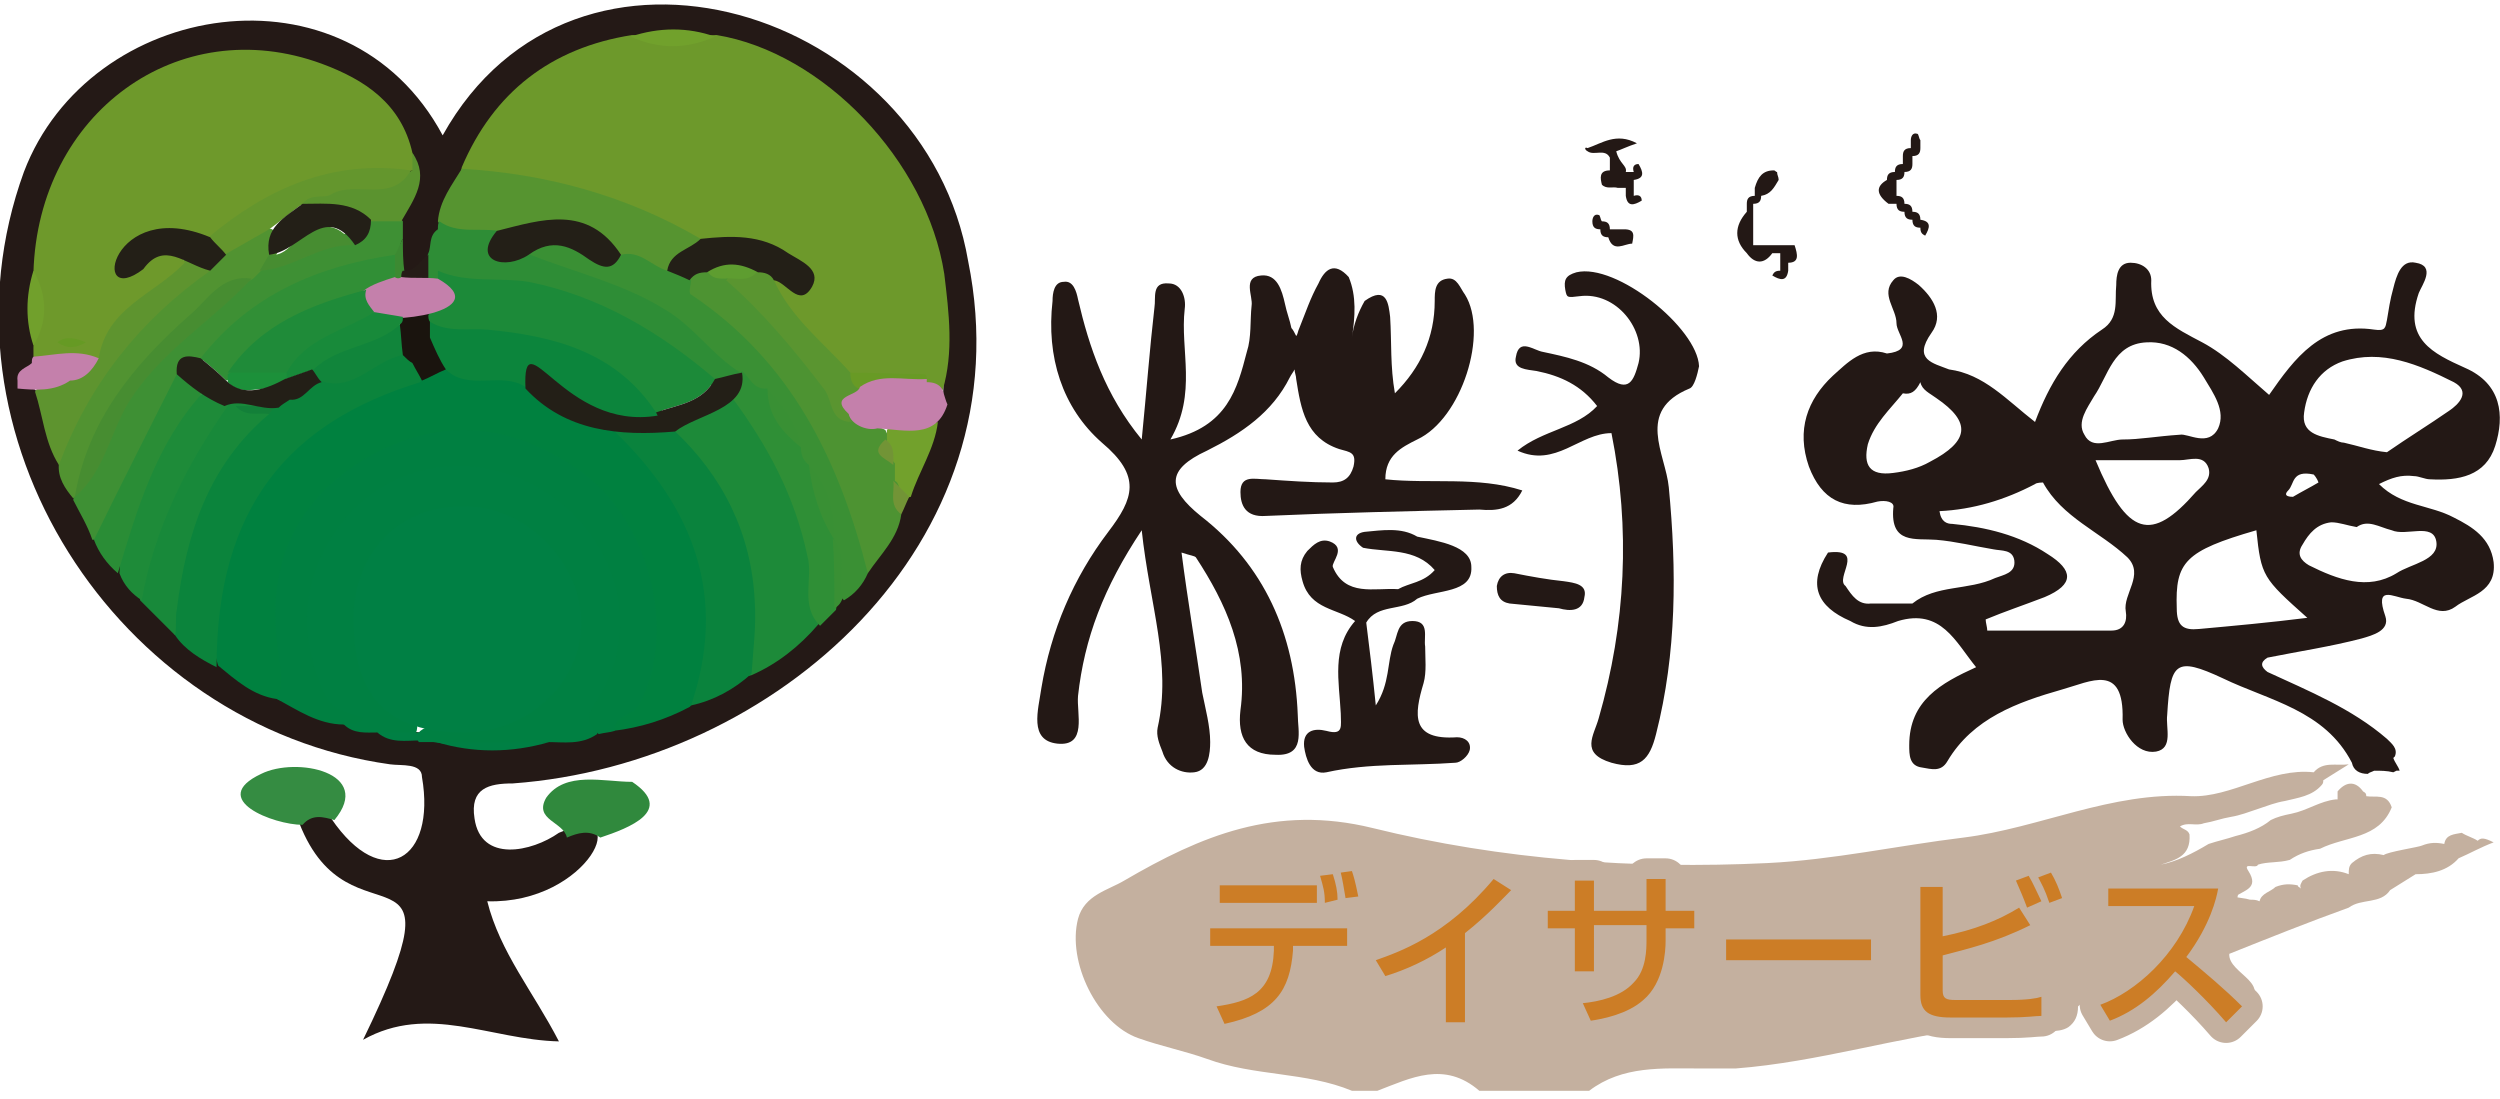 <?xml version="1.0" encoding="UTF-8"?> <svg xmlns="http://www.w3.org/2000/svg" version="1.1" id="レイヤー_1" x="0" y="0" width="157" height="69" xml:space="preserve"><style>.st19{fill:#008044}.st20{fill:#399034}.st21{fill:#729436}.st25{fill:#2e8d36}.st29{fill:#c480ab}.st39{fill:#478d31}.st47{fill:#231815}.st50{fill:none;stroke:#c4b09f;stroke-width:2.591;stroke-linecap:round;stroke-linejoin:round}.st51{fill:#cc7d26}.st52{fill:#231f17}</style><path d="M60.8 16.4C58.1.6 36.1-6.4 27.8 8.5 21.8-2.7 5.6 0 1.5 10.8c-6 16.5 5.8 34.8 23 37.2.7.1 2-.1 2 .8.9 5.2-2.5 7.3-5.7 2.6-.8-.7-1.5-1.2-2 .3 3.2 8.2 10.6 0 4 13.6 4.1-2.3 8 0 12.3.1-1.6-3.1-3.7-5.6-4.5-8.8 6.4.2 9.4-6.4 4.5-4.3-1.7 1.2-4.9 1.9-5.3-.9-.3-1.9.9-2.2 2.4-2.2C48.7 48 64.4 34.1 60.8 16.4zm-2.4 9.9c-4.7 20.1-32.2 26.1-47 13.1-7-4.6-7.5-16.1-10.2-15.2 2.5-1.8.4-4.9 1.5-7.3.1-17.3 26.6-16.1 22.1-3-.6 1.8.6 5 2.3 2.4 7.6-24.6 33.4-12.8 32.1 9.1-.3.2-.6.6-.8.9z" fill="#241916"></path><path d="M21 51.5c-.7-.2-1.4-.4-2 .3-1.8 0-6-1.6-2.6-3.2 2.2-1.1 7.1-.1 4.6 2.9z" fill="#358c42"></path><path d="M35.6 52.6c-.2-1-2.1-1.1-1.3-2.5 1.2-1.7 3.6-1 5.4-1 2.7 1.8-.2 2.9-2 3.5-.7-.5-1.4-.3-2.1 0z" fill="#30893d"></path><path d="M17.4 43.9c-1.5-.2-2.6-1.2-3.7-2.1-1.7-5.3 1.8-13.1 7.2-16.1 1.7-.9 3.4-1.8 5.3-2.2.6-.2 1.3-.4 2-.4 1.6.2 3.2 0 4.7.7 1.8 1 3.3 2.5 5.4 2.8.3.1.5.2.7.3 4.3 3.3 5.8 7.9 6 13 .1 1.7-.3 3.3-1.7 4.5-1.5.8-3.1 1.3-4.8 1.5-.6-.8.2-1.3.5-1.8 2.3-4 1.8-8.3-1.3-12.2-2.8-3.5-7.7-4.9-12.2-3.5-4.4 1.4-7.3 5-7.6 9.4-.1 1.8 0 3.5.4 5.2.4.9.1 1.4-.9.9z" fill="#00813f"></path><path d="M23.7 46c-.7 0-1.5.1-2.1-.5-3.9-3.3-3.8-10.3.3-14 3.7-3.4 8.9-3.7 13.1-.9 3.9 2.6 5.5 7.8 3.7 12.3-.4 1.1-1 2.1-1.2 3.2-1 .7-2.1.5-3.2.5-2.4.4-4.7.4-7.1 0h-.9c-.2-.3-.1-.5.1-.7.8-.6 1.8-.5 2.8-.5 3.2-.1 5.8-2.4 6.3-5.5.4-2.7-1.6-5.9-4.5-7-2.7-1-6 .3-7.6 2.8-1.5 2.4-.7 6.4 1.5 8.7.5.5 1.8.6 1.1 1.9-.6-.1-1.5.1-2.3-.3z" fill="#008042"></path><path d="M37.6 46.1c-1.2-.9-.3-1.8.1-2.5 3.6-6.1-1.1-13.6-8-14.3-3.3-.3-6.5 1.1-8.5 3.9-2.3 3.2-2.5 6.8-.8 10.4.4.8 1.1 1.1 1.9 1.3.4.1.8.3.1.5-.2.1-.5 0-.8.1-1.6 0-2.9-.9-4.2-1.6.5-1.2.1-2.4 0-3.5-.6-5.2 1.3-9.2 5.9-11.8 4.6-2.5 9-2 13.3 1.1 4.2 3.1 6 10.1 3.5 14.6-.4.7-1.6.6-1.5 1.6-.3.1-.6.1-1 .2z" fill="#008041"></path><path d="M26.4 24c-8.2 2.5-12.8 7.8-12.8 17.9-1-.5-2-1.1-2.6-2-1.1-2-.4-4 .2-5.8 1-3 2.2-6.1 4.9-8.2l.9-.6.9-.6c.7-.4 1.4-.9 2.2-1 1.8.1 3.2-1.5 5-1.5.4.1.7.3.9.5.4.3.5.8.4 1.3z" fill="#0b843c"></path><path d="M51.4 39.2c-1.2 1.4-2.6 2.5-4.2 3.2-.6.2-.8-.2-.7-.7 1.1-5.6-1.2-10.2-4.3-14.6.9-1.5 2.3-2.3 4.1-2.3 4 4 5.4 8.9 5.1 14.4z" fill="#1d8a39"></path><path d="M42.3 27c3.1 2.9 4.9 6.5 5.1 10.8.1 1.5-.1 3-.2 4.5-1.1 1-2.4 1.7-3.8 2 2.3-6.8.2-12.4-4.8-17.2.6-.9 1.6-.8 2.5-.8.5.2.9.4 1.2.7z" fill="#0a833d"></path><path d="M56.6 32.3c-.2 1.5-1.3 2.5-2.1 3.7-1.4-.1-1.2-1.4-1.4-2.2-1.4-5.5-4.1-10.1-8.7-13.6-.8-.6-2.1-1.3-1.4-2.7.3-.5.7-.7 1.3-.7.5.1 1 .3 1.4.6 3.5 2.1 5.3 5.6 7.8 8.6.5.3 1 .5 1.5.7l.6.3c.1.2.2.4.2.6 0 .7.3 1.2.6 1.8.1.3.2.7.2 1 .1.5-.3 1.2 0 1.9z" fill="#4d9332"></path><path d="M43.4 17.6c0 .3-.2.8 0 .9 6.3 4.2 9.3 10.4 11.1 17.5-.3.7-.8 1.3-1.5 1.7-1-.9-.5-2.2-.9-3.2-.1-.2-.1-.5-.2-.7-.3-1.5-.5-3-1.6-4.2-.3-.4-.5-.8-.6-1.3-.3-1.3-.9-2.4-2-3.2-.6-.4-1.1-.9-1.7-1.4-3.4-3.2-7.2-5.6-11.8-6.6-.5-.1-1-.4-1.1-1 .6-1.7 1.9-1.2 3-.9 1 .2 1.9 1 3 .4 1.1-.3 2 .2 2.9.7.5.4 1 .8 1.4 1.3z" fill="#3a9034"></path><path d="M25.3 13.9V15c-.3.4-.1 1-.6 1.3-4.3 1.2-8.4 3-11.7 6.2-.6.3-1.2.7-1.4 1.4-1.7 3-3.4 6.1-4.8 9.3-.2.4-.5.7-1 .7-.3-.9-.8-1.7-1.2-2.5 0-.1.1-.2.1-.4 1.9-5 4.6-9.4 9.2-12.4.6-.4 1.1-.9 1.5-1.4.3-.3.6-.5.9-.7 1.8-.5 3.5-1.4 5.3-1.8.8-.2 1.1-.9 1.8-1.2.7-.2 1.4-.2 1.9.4z" fill="#3e9034"></path><path d="M16.4 17l-.5.5c-5.6 3.1-8.9 8-11.2 13.7l-.1.1c-.5-.6-1-1.3-.9-2.2-.1-1.6.5-3 1.4-4.3 2.1-3.1 4.3-6.1 7.6-8 .5-.4.9-.8 1.4-1.2.9-.7 1.6-1.7 3-1.2.3.4.4.9.3 1.5-.2.5-.6.8-1 1.1z" fill="#519331"></path><path d="M16.9 26c-3.8 3.2-5.2 7.5-5.8 12.3-.1.5 0 1-.1 1.6l-2.2-2.2c-.3-4.9 2.1-8.7 5.2-12.3.2-.1.5-.2.8-.2.7.1 1.5.1 2.1.8z" fill="#18893a"></path><path d="M50.3 28.1c0 .4.1.8.5 1.1.7 1.5 1.1 3.2 1.6 4.7.4 1.4.4 2.9.1 4.4l-1 1c-1.3-1.3-.4-3-.8-4.4-.8-3.8-2.5-6.9-4.7-9.9-.1-.5 0-1.1.3-1.5.1-.1.2-.1.3-.2.5.4.7 1.2 1.6 1.1.4 1.4 1.3 2.5 2.1 3.7z" fill="#2f8f36"></path><path d="M13.2 17c-4.4 3.1-7.6 7.1-9.5 12.2-.9-1.4-1-3.1-1.5-4.6.4-.7 1.2-.7 1.8-1 .9-.3 1.5-.9 1.8-1.8 1-2.8 3.4-4.2 5.8-5.5.7-.2 1.3 0 1.6.7z" fill="#5e942f"></path><path d="M14.3 25.5c-2.6 3.7-4.6 7.7-5.4 12.2-.6-.4-1.1-.9-1.4-1.7.2-4.5 1.6-8.4 5.2-11.3.6-.2 1.2 0 1.6.8z" fill="#1e8b39"></path><path d="M12.7 24.7C9.8 27.9 8.6 32 7.4 36c-.7-.6-1.2-1.3-1.5-2.1 1.7-3.5 3.5-7 5.2-10.4 1.2-.5 1.5.3 1.6 1.2z" fill="#2a8d36"></path><path d="M57.7 26.9c.4-.1.8-.3 1.2-.4-.2 1.7-1.2 3.1-1.7 4.7-1 .3-.5-.8-1-1v-1.1c-.4-.4-.5-1-.5-1.6V27c.5-.6 1.2-.5 2-.1z" fill="#72a12c"></path><path class="st19" d="M27.4 46.6h7.1c-2.4.7-4.8.7-7.1 0z"></path><path class="st20" d="M52.4 38.2c0-1.5 0-2.9-.1-4.4 1 1.1.3 2.5.6 3.8-.1.3-.3.5-.5.6z"></path><path class="st19" d="M23.7 46h2.7v.5c-.9 0-1.9.2-2.7-.5z"></path><path class="st21" d="M56.1 30.2l1 1c-.2.4-.3.7-.5 1.1-.8-.6-.4-1.4-.5-2.1z"></path><path d="M59.2 24.5c-.4 0-.7 0-1.1-.1l-.2-.2c-.1-.2-.2-.3-.3-.4-1.4.1-2.9.2-4.3 0-2.2-1.2-3.4-3.5-5.1-5.2-.4-.4-.4-1 .3-1.3.4-.1.9.1 1.4-.1-1.7-2.1-4.2-1.5-6.4-1.8-4.3-2.2-8.7-3.8-13.6-4-.5 0-1.1 0-.9-.9 2-4.7 5.6-7.5 10.7-8.3 1.8.1 3.5.1 5.3 0 6.7 1.1 13.2 7.9 14.3 15 .3 2.5.6 4.9-.1 7.3z" fill="#6d992b"></path><path d="M11.6 16.5c-1.9 2-4.9 2.8-5.4 6-1.4.5-2.8.9-4.1-.1v-.6c.1-1.6.1-3.2 0-4.7C2.4 7.1 11.2.7 20.2 4c2.7 1 5 2.5 5.7 5.6.2.4.2.8.1 1.1-4.5.6-8.8 1.7-12.6 4.5-1.7.4-3.7-.9-5.2.9 1.2.2 2.6-1.8 3.4.4z" fill="#6e992b"></path><path d="M29 10.6c5.3.3 10.4 1.7 15 4.4-.2 1.2-1.2 1.5-2.1 2-1-.3-1.7-1.3-2.9-1-2.5-1.7-5.3-1.5-8-.9-1.3-.1-2.7.3-3.5-1.2.1-1.3.9-2.3 1.5-3.3z" fill="#569430"></path><path class="st25" d="M27.6 13.9c1.1.8 2.5.4 3.7.6.1 1.2 1.2 1.3 2 1.5 2.8 1.1 5.8 1.8 8.4 3.4 1.9 1.1 3 2.9 4.8 4-.5.5-1 .9-1.8.8-1.4-.5-2.5-1.5-3.7-2.4-3.2-2.3-6.7-3.3-10.5-3.6-1.2-.1-2.5-.1-3.3-1.3-.1-.9-.1-1.7.3-2.5 0-.2 0-.4.1-.5z"></path><path d="M25.9 10.7V9.6c1.1 1.6.1 2.9-.7 4.3h-2c-1.5-.2-3.1-.1-4.4-1.1 1.1-1.3 2.7-1.2 4.2-1.6 1-.3 2 0 2.9-.5z" fill="#5b932f"></path><path d="M44.9 2.3c-1.8.8-3.5.8-5.3 0 1.8-.6 3.6-.6 5.3 0z" fill="#71a12c"></path><path d="M2.1 17c.9 1.6.9 3.2 0 4.7-.5-1.5-.5-3.1 0-4.7z" fill="#71a02c"></path><path class="st29" d="M6.2 22.5c-1.4-.6-2.7-.2-4.1-.1-.1.1-.1.2-.1.4-.3.3-1 .4-.9 1.1v.5c1.1.1 2.3.2 3.3-.5.8 0 1.4-.6 1.8-1.4z"></path><path class="st25" d="M27.5 14.4V17c.2.2.2.4 0 .6-.3.1-.5 0-.7-.2-.1-.5-.1-1 .1-1.5.2-.4 0-1.1.6-1.5z"></path><path d="M24.8 16c.2-.3.3-.7.5-1 0 .7 0 1.4.1 2.1.1.1.2.3.1.4-.1.1-.1.2-.2.2-.3 0-.5 0-.7-.3-.2-.5-.2-1 .2-1.4z" fill="#3c8a32"></path><path d="M25.2 17.4c0-.1 0-.3.1-.4.8.1 1.1-.7 1.6-1v1.5c-.6.5-1.1.5-1.7-.1z" fill="#251c17"></path><path d="M33 24.3c-1.5-1-3.6.3-5-1.1-1-.4-1.1-1.3-1.3-2.2 0-.4.1-.8.5-1 4-.2 7.8.2 11.3 2.4 1.2.8 2.5 1.5 3.1 3.1 0 .3-.1.5-.3.7-2.3.8-4.3.2-6.2-1.2-.6-.4-1.1-1.5-2.1-.7z" fill="#0c853c"></path><path class="st19" d="M29.1 46c-4.7 0-6.9-2.2-6.9-7.1 0-4.2 2.9-7.2 7-7.1 3.9 0 7.4 3.6 7.3 7.5-.1 3.7-3.4 6.7-7.4 6.7z"></path><path d="M25.3 22.3c-1.8.3-3.1 2.4-5.2 1.6-.4-.2-.7-.4-.7-.9 1.7-1.7 3.7-2.8 6.2-2.6.3.7.4 1.4-.3 1.9z" fill="#11853b"></path><path d="M27 21.2v-1c.1-.3.1-.5-.1-.7-.5-.3-1.1-.3-1.6 0-.2.2-.2.5-.2.8.1.7.1 1.3.2 2 .2.2.4.4.6.5.2.4.4.7.6 1.1.5-.2 1-.5 1.5-.7-.4-.6-.7-1.3-1-2z" fill="#1a140e"></path><path d="M14.8 25.5h2.6c-.2.2-.4.3-.5.5-.7-.1-1.5.2-2.1-.5z" fill="#138039"></path><path d="M48.6 17.6c1.1 2.4 3.1 3.9 4.8 5.8.3.3.7.7.7 1.2-.1.6-.7.9-.8 1.5 0 .1.1.3.2.4-1.4 0-1.2-1.3-1.7-2-1.9-2.5-3.9-4.9-6.2-6.9.6-.7 1.4-.7 2.2-.9.4.1 1 0 .8.9z" fill="#5a9530"></path><path d="M44.4 17c1.1-.7 2.1-.6 3.2 0-.6.8-1.4.4-2.1.5-.4 0-.8 0-1.1-.5z" fill="#5e9d30"></path><path class="st21" d="M55.6 27.6c.6.4.5 1 .5 1.6-.6-.5-1.5-.7-.5-1.6z"></path><path class="st20" d="M52.4 33.9c-.9-1.4-1.4-3-1.6-4.7 1.2 1.3 1.6 2.9 1.6 4.7zM50.3 28.1c-1.2-1-2.1-2-2.1-3.7.9 1.1 1.9 2.2 2.1 3.7z"></path><path d="M14.2 23.9c-.5-.5-1.1-1-1.6-1.4 3.1-4 7.4-5.8 12.2-6.5v1.5c-.4.8-1.1 1-1.8 1.2-3.1 1-6.1 2.2-8.1 4.8-.2.2-.4.3-.7.4z" fill="#318f36"></path><path class="st39" d="M4.7 31.2c.8-4.8 3.7-8.3 7.2-11.4 1.1-.9 2-2.6 3.9-2.3-2.5 2.7-5.8 4.6-7.8 7.9-1.1 1.9-1.5 4.3-3.3 5.8zM16.9 16c.8.1 1.2-.4 1.7-.9 1.3-1.1 2.6-1.3 3.6.3-2.1-.1-3.8 1.5-5.9 1.6.2-.3.4-.7.6-1z"></path><path d="M19 12.8c-.7.5-1.4 1.1-2.1 1.6-.9.5-1.9 1.1-2.8 1.6-.8.1-1.2-.2-1-1.1 3.7-3.1 7.8-4.9 12.7-4.2-1.2 2.1-3.4.6-5 1.5-.4.3-1.3-.1-1.8.6z" fill="#64962d"></path><path d="M53.9 24.4c-.4-.2-.5-.6-.5-1 1.6 0 3.2.1 4.7.1 0 0 .1.1.1.2s-.1.2-.1.2c-1.3.7-2.8-.2-4.2.5z" fill="#689a25"></path><path class="st29" d="M59.2 24.5c-.2-.4-.6-.5-1-.5v-.2c-1.5.1-2.9-.4-4.2.5-.1.6-2 .5-.7 1.7.1.6 1.1 1.1 1.8.9 1.8.1 3.7.7 4.4-1.5-.1-.2-.2-.6-.3-.9z"></path><path d="M3.6 21.5c.5-.4 1.1-.3 1.8 0-.7.4-1.2.4-1.8 0z" fill="#669a24"></path><path d="M44.9 23.8c-.8 1.5-2.3 1.6-3.7 2.1-2.5-3.8-6.4-4.8-10.6-5.2-1.2-.1-2.5.2-3.6-.5-.1-.1-.1-.3-.1-.4.3-.7.7-1.4.6-2.3V17c1.8.8 3.8.4 5.7.7 4.5.9 8.3 3.2 11.7 6.1z" fill="#1c8a39"></path><path class="st29" d="M27.5 17.5c3.7 2.1-3.2 2.9-4.4 2.3-1.7-1.3.4-2 1.7-2.4.1.1.3.1.4 0 .8.1 1.5 0 2.3.1z"></path><path d="M23.5 19.6l1.8.3c0 .2 0 .3-.1.4-1.5 1.5-4 1.4-5.5 2.9-.6.2-1.1.4-1.7.6-.2-.2-.3-.4-.2-.7 1.2-2.3 3.2-3.4 5.7-3.5z" fill="#188a3a"></path><path d="M18 23.4v.4c-.4.2-.7.4-1.1.6-.9 0-1.9.4-2.6-.4v-.5c1.2-.8 2.4-1.2 3.7-.1z" fill="#1c903a"></path><path d="M18 23.4h-3.7c2.1-3.1 5.3-4.3 8.7-5.2-.2.6.2 1 .5 1.4-1.9 1.2-4.3 1.6-5.5 3.8z" fill="#1f8b39"></path><path class="st47" d="M99 17.1c-.7.2-.8.5-.7 1.1.1.5.1.5.9.4 2.3-.3 4.2 2.1 3.7 4.2-.3 1.1-.6 1.9-1.9.9-1.2-1-2.7-1.3-4.1-1.6-.6-.1-1.5-.9-1.7.3-.2.8.7.8 1.3.9 1.5.3 2.8.9 3.8 2.2-1.3 1.4-3.4 1.5-5 2.8 2.4 1.1 3.9-1.1 5.9-1.1 1.2 6 .9 12-.8 17.9-.3 1.1-1.2 2.2.8 2.8 1.8.5 2.4-.2 2.8-1.8 1.3-5.1 1.3-10.3.8-15.5-.2-2.1-2.1-4.8 1.3-6.2.3-.1.5-.9.6-1.4-.1-2.4-5.2-6.5-7.7-5.9zM95.6 30.8c-2.8-.9-5.8-.4-8.6-.7 0-1.5 1-2 2-2.5 2.8-1.3 4.5-6.7 3-9.1-.3-.4-.5-1.1-1.1-1-.8.1-.8.8-.8 1.4 0 2.3-.9 4.2-2.5 5.8-.3-1.7-.2-3.2-.3-4.8-.1-.8-.2-2-1.6-1-.4.7-.7 1.5-.8 2.3.2-1.3.3-2.6-.2-3.8-.9-1-1.5-.5-1.9.4-.5.9-.8 1.8-1.2 2.8-.1.2-.1.4-.2.5-.1-.2-.2-.4-.3-.5-.1-.5-.3-1-.4-1.5-.2-.9-.5-1.9-1.5-1.8-1.2.1-.5 1.3-.6 1.9-.1.9 0 2-.3 2.9-.6 2.3-1.2 4.7-4.8 5.5 1.7-2.9.6-5.6.9-8.2.1-.7-.2-1.6-1-1.6-1.1-.1-.8.9-.9 1.5-.3 2.6-.5 5.3-.8 8.3-2.3-2.8-3.3-5.8-4-8.8-.1-.5-.3-1.2-.9-1.1-.6 0-.7.7-.7 1.2-.4 3.5.6 6.7 3.1 8.9 2.5 2.1 2 3.5.4 5.6-2.2 2.9-3.6 6.2-4.2 9.8-.2 1.4-.8 3.3 1 3.5 1.9.2 1.2-1.9 1.3-3 .4-3.6 1.6-6.8 4-10.4.5 4.7 1.9 8.4 1 12.4-.1.5.1 1 .3 1.5.3 1 1.2 1.4 2 1.3.9-.1 1-1.2 1-1.9 0-1-.3-2.1-.5-3.1-.4-2.8-.9-5.7-1.3-8.8.6.2.8.2.9.3 1.9 2.9 3.3 6 2.8 9.6-.2 1.7.4 2.8 2.2 2.8 1.9.1 1.4-1.5 1.4-2.5-.2-5.1-2.1-9.4-6.1-12.5-2.1-1.7-2.2-2.9.4-4.1 2.2-1.1 4.1-2.4 5.2-4.6.1-.2.2-.3.3-.5 0 .2.1.4.1.6.3 1.9.6 3.7 2.7 4.4.7.2 1.1.2.9 1.1-.2.7-.6 1-1.3 1-1.4 0-2.8-.1-4.2-.2-.7 0-1.6-.3-1.6.8 0 .8.3 1.6 1.6 1.5 4.5-.2 9-.3 13.4-.4 1.1.1 2.1 0 2.7-1.2zm-10.9-8.1c0 .6 0 1.2.1 1.8-.1-.6-.1-1.2-.1-1.8z"></path><path class="st47" d="M89 37.6c1.2-.6 3.5-.3 3.4-2 0-1.3-2-1.6-3.4-1.9-1-.6-2.2-.4-3.3-.3-.7.1-.7.6-.1 1 1.5.3 3.3 0 4.5 1.4-.7.8-1.6.8-2.3 1.2-1.5-.1-3.3.5-4.1-1.4-.1-.3.9-1.2-.2-1.6-.6-.2-1 .2-1.4.6-.5.6-.5 1.2-.3 1.9.5 1.8 2.2 1.7 3.3 2.5-1.5 1.7-1 3.8-.9 5.8 0 .8.2 1.4-.9 1.1-.8-.2-1.5 0-1.4 1 .1.7.4 1.8 1.4 1.6 2.7-.6 5.4-.4 8.1-.6.3 0 .8-.4.9-.8.1-.5-.3-.8-.8-.8-2.9.2-2.7-1.4-2.1-3.4.2-.7.1-1.6.1-2.3-.1-.6.3-1.6-.8-1.6-1 0-.9.9-1.2 1.5-.4 1.1-.2 2.4-1.1 3.8-.2-2-.4-3.6-.6-5.2.7-1.2 2.3-.7 3.2-1.5zM98.2 36.5c-1-.1-2.1-.3-3.1-.5-.6-.1-1 .2-1.1.8 0 .6.2 1 .8 1.1 1 .1 2.1.2 3.1.3.7.2 1.5.2 1.6-.7.2-.8-.6-.9-1.3-1zM151.6 29.9c.3 0 .7.2 1 .2 1.8.1 3.5-.2 4.1-2.1.6-1.9.4-3.9-1.9-4.9-2-.9-3.9-1.8-2.9-4.7.2-.5 1.1-1.7-.2-1.9-.9-.2-1.2.8-1.4 1.6-.2.7-.3 1.4-.4 2-.1.5-.1.7-.8.6-3.3-.5-5 1.8-6.6 4.1-1.4-1.2-2.7-2.5-4.2-3.3-1.7-.9-3.3-1.6-3.2-3.9 0-.7-.6-1.1-1.3-1.1-.8 0-.9.8-.9 1.4-.1 1 .2 2.1-.9 2.8-2.1 1.4-3.3 3.4-4.2 5.8-1.8-1.4-3.2-3-5.4-3.3-1-.4-2.3-.6-1.1-2.3.8-1.1.1-2.2-.8-3-.5-.4-1.2-.8-1.6-.3-.8.9.2 1.8.2 2.7 0 .7 1.2 1.7-.6 1.9-1.5-.5-2.5.6-3.4 1.4-1.6 1.5-2.3 3.4-1.5 5.7.8 2.1 2.2 2.8 4.3 2.2.5-.1 1.1 0 1 .4-.2 2.3 1.4 1.9 2.7 2 1.2.1 2.4.4 3.6.6.5.1 1.2 0 1.3.7.1.8-.7.9-1.2 1.1-1.7.8-3.7.4-5.2 1.6h-2.6c-.8.1-1.2-.5-1.6-1.1-.7-.5 1.3-2.4-1.1-2.1-1.3 2-.7 3.4 1.4 4.3 1 .6 2 .4 3 0 2.7-.8 3.6 1.3 4.9 2.9-2.2 1-4.2 2.1-4.2 4.9 0 .6 0 1.3.8 1.4.6.1 1.2.3 1.6-.4 1.6-2.7 4.4-3.7 7.2-4.5 1.8-.5 3.9-1.7 3.8 1.9 0 .8.9 2.2 2.1 2 1.1-.2.6-1.5.7-2.3.2-3.3.5-3.7 3.5-2.3 2.9 1.4 6.4 2 8.1 5.3.1.5.5.7 1 .7.1-.1.2-.1.4-.2.4 0 .8 0 1.2.1l.2-.1h.2c-.1-.3-.3-.5-.4-.8l.1-.1c.2-.5-.2-.8-.5-1.1-2.2-1.9-4.9-3-7.5-4.2-.4-.3-.5-.6 0-.9 2-.4 4-.7 5.9-1.2.7-.2 1.8-.5 1.5-1.4-.7-2 .5-1.2 1.3-1.1 1.1.1 2 1.3 3.1.5.9-.7 2.6-.9 2.4-2.8-.2-1.5-1.3-2.2-2.5-2.8-1.5-.8-3.3-.7-4.7-2.1.8-.4 1.4-.6 2.2-.5zm-7.9.9c.4-.4.2-1.3 1.6-1 0 0 .2.2.3.5-.5.3-1.1.6-1.6.9-.1 0-.7 0-.3-.4zm-12.2-5.9c.9-1.3 1.2-3.3 3.3-3.4 1.6-.1 2.8.9 3.6 2.2.6 1 1.4 2.1.9 3.2-.6 1.2-1.9.3-2.4.4-1.5.1-2.5.3-3.6.3-.8 0-1.9.7-2.4-.3-.5-.8.2-1.7.6-2.4zM121.2 29c-.7.4-1.5.6-2.3.7-1.5.2-1.9-.5-1.6-1.8.4-1.3 1.4-2.2 2.2-3.2.5.1.8-.1 1.1-.7.1.5.6.7 1 1 2.2 1.5 2.1 2.7-.4 4zm12.3 9.4c.1.6-.1 1.2-.9 1.2h-7.8c0-.2-.1-.5-.1-.7 1.2-.5 2.4-.9 3.7-1.4 1.9-.8 1.8-1.7.2-2.7-1.8-1.2-3.9-1.7-6-1.9-.3 0-.7-.1-.8-.8 2.1-.1 4.1-.7 6-1.7.1-.1.5-.1.5-.1 1.2 2.2 3.6 3.1 5.3 4.7 1.1 1.1-.3 2.3-.1 3.4zm-1.9-9.5h5.3c.6 0 1.5-.4 1.8.5.2.7-.4 1.1-.8 1.5-2.8 3.2-4.3 2.8-6.3-2zm6.5 10.6c-1 .1-1.4-.2-1.4-1.3-.1-2.9.5-3.6 5-4.9.3 2.9.4 3 3.2 5.5-2.4.3-4.6.5-6.8.7zm12.1-6.2c.9.4 2.6-.5 2.8.7.2 1.2-1.6 1.4-2.5 2-1.8 1.1-3.7.4-5.5-.5-.5-.3-.8-.7-.4-1.3.4-.7.9-1.3 1.8-1.4.5 0 1 .2 1.6.3.7-.5 1.4 0 2.2.2zm-3-5.5c-.2 0-.4-.1-.6-.2-1-.2-2.1-.4-1.9-1.7.2-1.5 1-2.7 2.4-3.2 2.5-.8 4.8.2 7 1.3 1.1.6.3 1.4-.3 1.8-1.3.9-2.6 1.7-3.9 2.6-1-.1-1.8-.4-2.7-.6zM99.7 9.5c.4.3 1.1-.2 1.4.4v.8c-.7 0-.6.5-.5.9.3.3.7.1 1 .2h.5v.5c.1.7.5.6 1 .3 0-.3-.2-.4-.5-.3v-.5-.5c.7-.1.6-.5.3-1-.3 0-.4.2-.3.5h-.5c.1-.4-.4-.5-.6-1.3.3-.1.7-.3 1.3-.5-1.3-.7-2.2 0-3.1.3-.2-.1-.2.1 0 .2zM110.1 15.4v-2.6c.4 0 .5-.2.5-.5.6-.1.8-.5 1.1-1 0-.2-.1-.3-.1-.5-.1 0-.1-.1-.2-.1-.7 0-1 .4-1.2 1.1v.5c-.4 0-.5.2-.5.5v.5c-.8.9-.8 1.8 0 2.6.5.7 1.1.7 1.6 0h.5V17c-.3 0-.4.1-.5.3.5.3.9.4 1-.3v-.5c.7 0 .6-.5.4-1.1h-2.6zM118.6 12.8h.5c0 .4.2.5.5.5 0 .4.2.5.5.5 0 .4.2.5.5.5 0 .3.1.4.3.5.3-.5.4-.9-.3-1 0-.4-.2-.5-.5-.5 0-.4-.2-.5-.5-.5 0-.4-.2-.5-.5-.5v-.5-.5c.4 0 .5-.2.5-.5.4 0 .5-.2.5-.5v-.5c.4 0 .5-.2.5-.5v-.5c-.1-.1-.1-.4-.2-.4-.3-.1-.4.2-.4.4v.5c-.4 0-.5.2-.5.5v.5c-.4 0-.5.2-.5.5-.4 0-.5.2-.5.5-.7.4-.7.9.1 1.5zM101.6 14.4h-.5c0-.4-.2-.5-.5-.5-.1-.1-.1-.4-.2-.4-.3-.1-.4.2-.4.4 0 .4.2.5.5.5 0 .4.2.5.5.5.3 1 1 .4 1.5.4.1-.5.2-.9-.5-.9h-.4z"></path><g><path d="M151.4 55s0-.1 0 0c0-.1 0-.1 0 0 0-.1 0 0 0 0z" fill="#c8b6a7"></path><path d="M155.6 52.8c-.3-.2-.7-.3-1-.5-.5.1-1 .1-1.1.7-.5-.1-.9-.1-1.4.1-.2.1-2.2.4-2.4.6-.8-.2-1.4 0-2 .5-.2.2-.2.4-.2.7-1-.4-2-.2-2.9.4-.1.2-.2.3-.1.5-.1-.1-.2-.1-.2-.2-.5-.1-.9-.1-1.4.1-.3.3-.9.4-1 .9-.2-.1-.4-.1-.6-.1-.3-.1-.7-.1-1-.2h.1c.5-.4 1.5-.5.8-1.6-.4-.6.5-.1.6-.4.6-.2 1.3-.1 2-.3.6-.4 1.2-.6 1.9-.7 1.6-.8 3.7-.6 4.5-2.6-.3-.9-1-.6-1.6-.7 0-.1 0-.2-.2-.3-.5-.7-1.1-.6-1.6 0v.5h-.1c-1 .1-1.8.7-2.8.9-.5.1-.9.2-1.3.4-.6.5-1.4.8-2.2 1-.6.2-1.1.3-1.7.5-1 .6-2 1.1-3 1.3.9-.3 1.9-.5 1.8-1.9-.1-.3-.4-.3-.6-.5.5-.3 1 0 1.5-.2.6-.1 1.1-.3 1.7-.4.6-.1 1.1-.3 1.7-.5.6-.2 1.1-.4 1.7-.5.8-.2 1.7-.3 2.3-1 .1-.1.1-.2.1-.3.5-.3 1.1-.7 1.6-1-.8.1-1.6-.2-2.2.5-2.7-.3-5.2 1.6-7.7 1.5-5-.3-9.5 2-14.3 2.6-4.1.5-8.2 1.4-12.3 1.6-8.3.4-16.7-.2-24.8-2.2-6.1-1.5-10.8.5-15.6 3.3-1 .6-2.5.9-2.9 2.4-.7 2.7 1.2 6.6 3.8 7.5 1.4.5 2.9.8 4.3 1.3 3 1.1 6.2.8 9.1 2h1.6c2.1-.8 4.2-1.9 6.4 0h6.9c2.1-1.6 4.6-1.4 7-1.4h2.2c5.2-.4 10.2-2 15.4-2.6.9-.2 1.9 0 2.8-.1.5.1.9.2 1.4.3.5.1 1 0 1.3-.2.4-.3.6-.7.6-1.3.8-.7 1-.7 1-.3-.2 2.1 1.2 1.4 2.1 1.1.8-.2 1.7-.6 2.2-1.3 1.2-.8 2.2-.1 3 .7.7.7 1.3 1 1.9 0 2.4-1.6-.8-2.2-.7-3.5 2.5-1 5-2 7.5-2.9.8-.6 2-.2 2.6-1.1.5-.3 1.1-.7 1.6-1 1 0 2-.2 2.7-1 .7-.3 1.4-.7 2.2-1-.6-.3-.8-.3-1-.1z" fill="#c4b09f"></path></g><g><path class="st50" d="M84.6 58.3v1.1h-3.4v.3c-.2 2.5-1.1 3.9-4.3 4.6l-.5-1.1c2-.3 3.5-.8 3.6-3.5v-.3h-4v-1.1h8.6zm-1.9-2.7v1.1h-6.1v-1.1h6.1zm.5 1.1c0-.7-.1-1-.3-1.7l.8-.1c.2.6.3 1.1.3 1.6l-.8.2zm1.3-.3c-.1-.6-.2-1.2-.3-1.6l.7-.1c.1.3.2.6.4 1.6l-.8.1zM92 64.2h-1.2v-4.7c-1.2.8-2.5 1.4-3.8 1.8l-.6-1c1.4-.5 4.4-1.5 7.4-5.1l1.1.7c-.4.4-1.5 1.6-2.9 2.7v5.6zM103.4 55.2h1.2v2h1.8v1.1h-1.8v.8c0 .6-.1 2.6-1.4 3.7-1 .9-2.6 1.2-3.3 1.3l-.5-1.1c1-.1 2.4-.4 3.2-1.3.8-.8.8-2.1.8-2.7v-.9h-3.3V61h-1.2v-2.7h-1.7v-1.1h1.7v-1.9h1.2v1.9h3.3v-2zM117.5 59v1.3h-9.1V59h9.1zM122 55.7v3.1c2-.4 3.5-1 4.8-1.8l.7 1.1c-2.2 1.1-4 1.5-5.5 1.9v2.2c0 .5.2.6.8.6h3.4c1.1 0 1.7-.1 2-.2v1.2c-.4 0-.9.1-2.2.1h-3.5c-1.4 0-1.9-.4-1.9-1.4v-6.8h1.4zm5.3 1.3c-.3-.8-.4-1-.7-1.7l.8-.3c.3.5.5 1 .8 1.6l-.9.4zm1.4-.3c-.3-.9-.5-1.2-.7-1.6l.8-.3c.3.5.5 1 .7 1.6l-.8.3zM131.9 63.1c2.2-.8 4.8-3.1 5.9-6.2h-5.4v-1.1h6.9c-.1.6-.5 2.3-2 4.3 1.2 1 2.4 2 3.5 3.1l-1 1c-1.2-1.4-2.7-2.8-3.2-3.2-1.2 1.4-2.5 2.5-4.1 3.1l-.6-1z"></path><g><path class="st51" d="M84.6 58.3v1.1h-3.4v.3c-.2 2.5-1.1 3.9-4.3 4.6l-.5-1.1c2-.3 3.5-.8 3.6-3.5v-.3h-4v-1.1h8.6zm-1.9-2.7v1.1h-6.1v-1.1h6.1zm.5 1.1c0-.7-.1-1-.3-1.7l.8-.1c.2.6.3 1.1.3 1.6l-.8.2zm1.3-.3c-.1-.6-.2-1.2-.3-1.6l.7-.1c.1.3.2.6.4 1.6l-.8.1zM92 64.2h-1.2v-4.7c-1.2.8-2.5 1.4-3.8 1.8l-.6-1c1.4-.5 4.4-1.5 7.4-5.1l1.1.7c-.4.4-1.5 1.6-2.9 2.7v5.6zM103.4 55.2h1.2v2h1.8v1.1h-1.8v.8c0 .6-.1 2.6-1.4 3.7-1 .9-2.6 1.2-3.3 1.3l-.5-1.1c1-.1 2.4-.4 3.2-1.3.8-.8.8-2.1.8-2.7v-.9h-3.3V61h-1.2v-2.7h-1.7v-1.1h1.7v-1.9h1.2v1.9h3.3v-2zM117.5 59v1.3h-9.1V59h9.1zM122 55.7v3.1c2-.4 3.5-1 4.8-1.8l.7 1.1c-2.2 1.1-4 1.5-5.5 1.9v2.2c0 .5.2.6.8.6h3.4c1.1 0 1.7-.1 2-.2v1.2c-.4 0-.9.1-2.2.1h-3.5c-1.4 0-1.9-.4-1.9-1.4v-6.8h1.4zm5.3 1.3c-.3-.8-.4-1-.7-1.7l.8-.3c.3.5.5 1 .8 1.6l-.9.4zm1.4-.3c-.3-.9-.5-1.2-.7-1.6l.8-.3c.3.5.5 1 .7 1.6l-.8.3zM131.9 63.1c2.2-.8 4.8-3.1 5.9-6.2h-5.4v-1.1h6.9c-.1.6-.5 2.3-2 4.3 1.2 1 2.4 2 3.5 3.1l-1 1c-1.2-1.4-2.7-2.8-3.2-3.2-1.2 1.4-2.5 2.5-4.1 3.1l-.6-1z"></path></g></g><g><path class="st52" d="M37 16.3c.9.6 1.5.7 2-.3-2.1-3.2-5-2.2-7.8-1.5-1.6 1.9.5 2.5 2 1.5 1.5-1.1 2.7-.5 3.8.3zM49.5 15.9c-1.7-1.2-3.6-1.1-5.5-.9-.7.7-1.9.8-2.1 2 .5.2 1 .4 1.4.6.3-.4.6-.5 1.1-.5 1.1-.7 2.1-.6 3.2 0 .4 0 .8.1 1 .5.8.1 1.6 1.8 2.4.4.6-1.1-.7-1.6-1.5-2.1zM19 12.8c-1.2.9-2.4 1.5-2.1 3.2 2-.2 3.5-3.4 5.4-.6.7-.3 1-.8 1-1.6-1.2-1.2-2.8-1-4.3-1zM13.2 17l1-1c-.3-.4-.7-.7-1-1.1-6.2-2.6-7.6 4.6-4.2 2 1.3-1.8 2.6-.3 4.2.1zM19.6 23.2c-.6.2-1.1.4-1.7.6-1.1.6-2.6 1.2-3.7.1-.5-.5-1.1-1-1.6-1.4-.8-.2-1.6-.3-1.5 1 .9.8 1.8 1.5 3 2 1.1-.5 2.2.3 3.4.1.2-.2.4-.3.7-.5.9.1 1.2-.9 2-1.1-.3-.3-.4-.6-.6-.8zM44.9 23.8c-.8 1.5-2.3 1.6-3.7 2.1l.1.2c-5.9 1-8.5-6.3-8.3-1.7 2.5 2.7 5.9 3 9.4 2.7 1.4-1.1 4.6-1.4 4.2-3.7-.6.1-1.2.3-1.7.4z"></path></g></svg> 